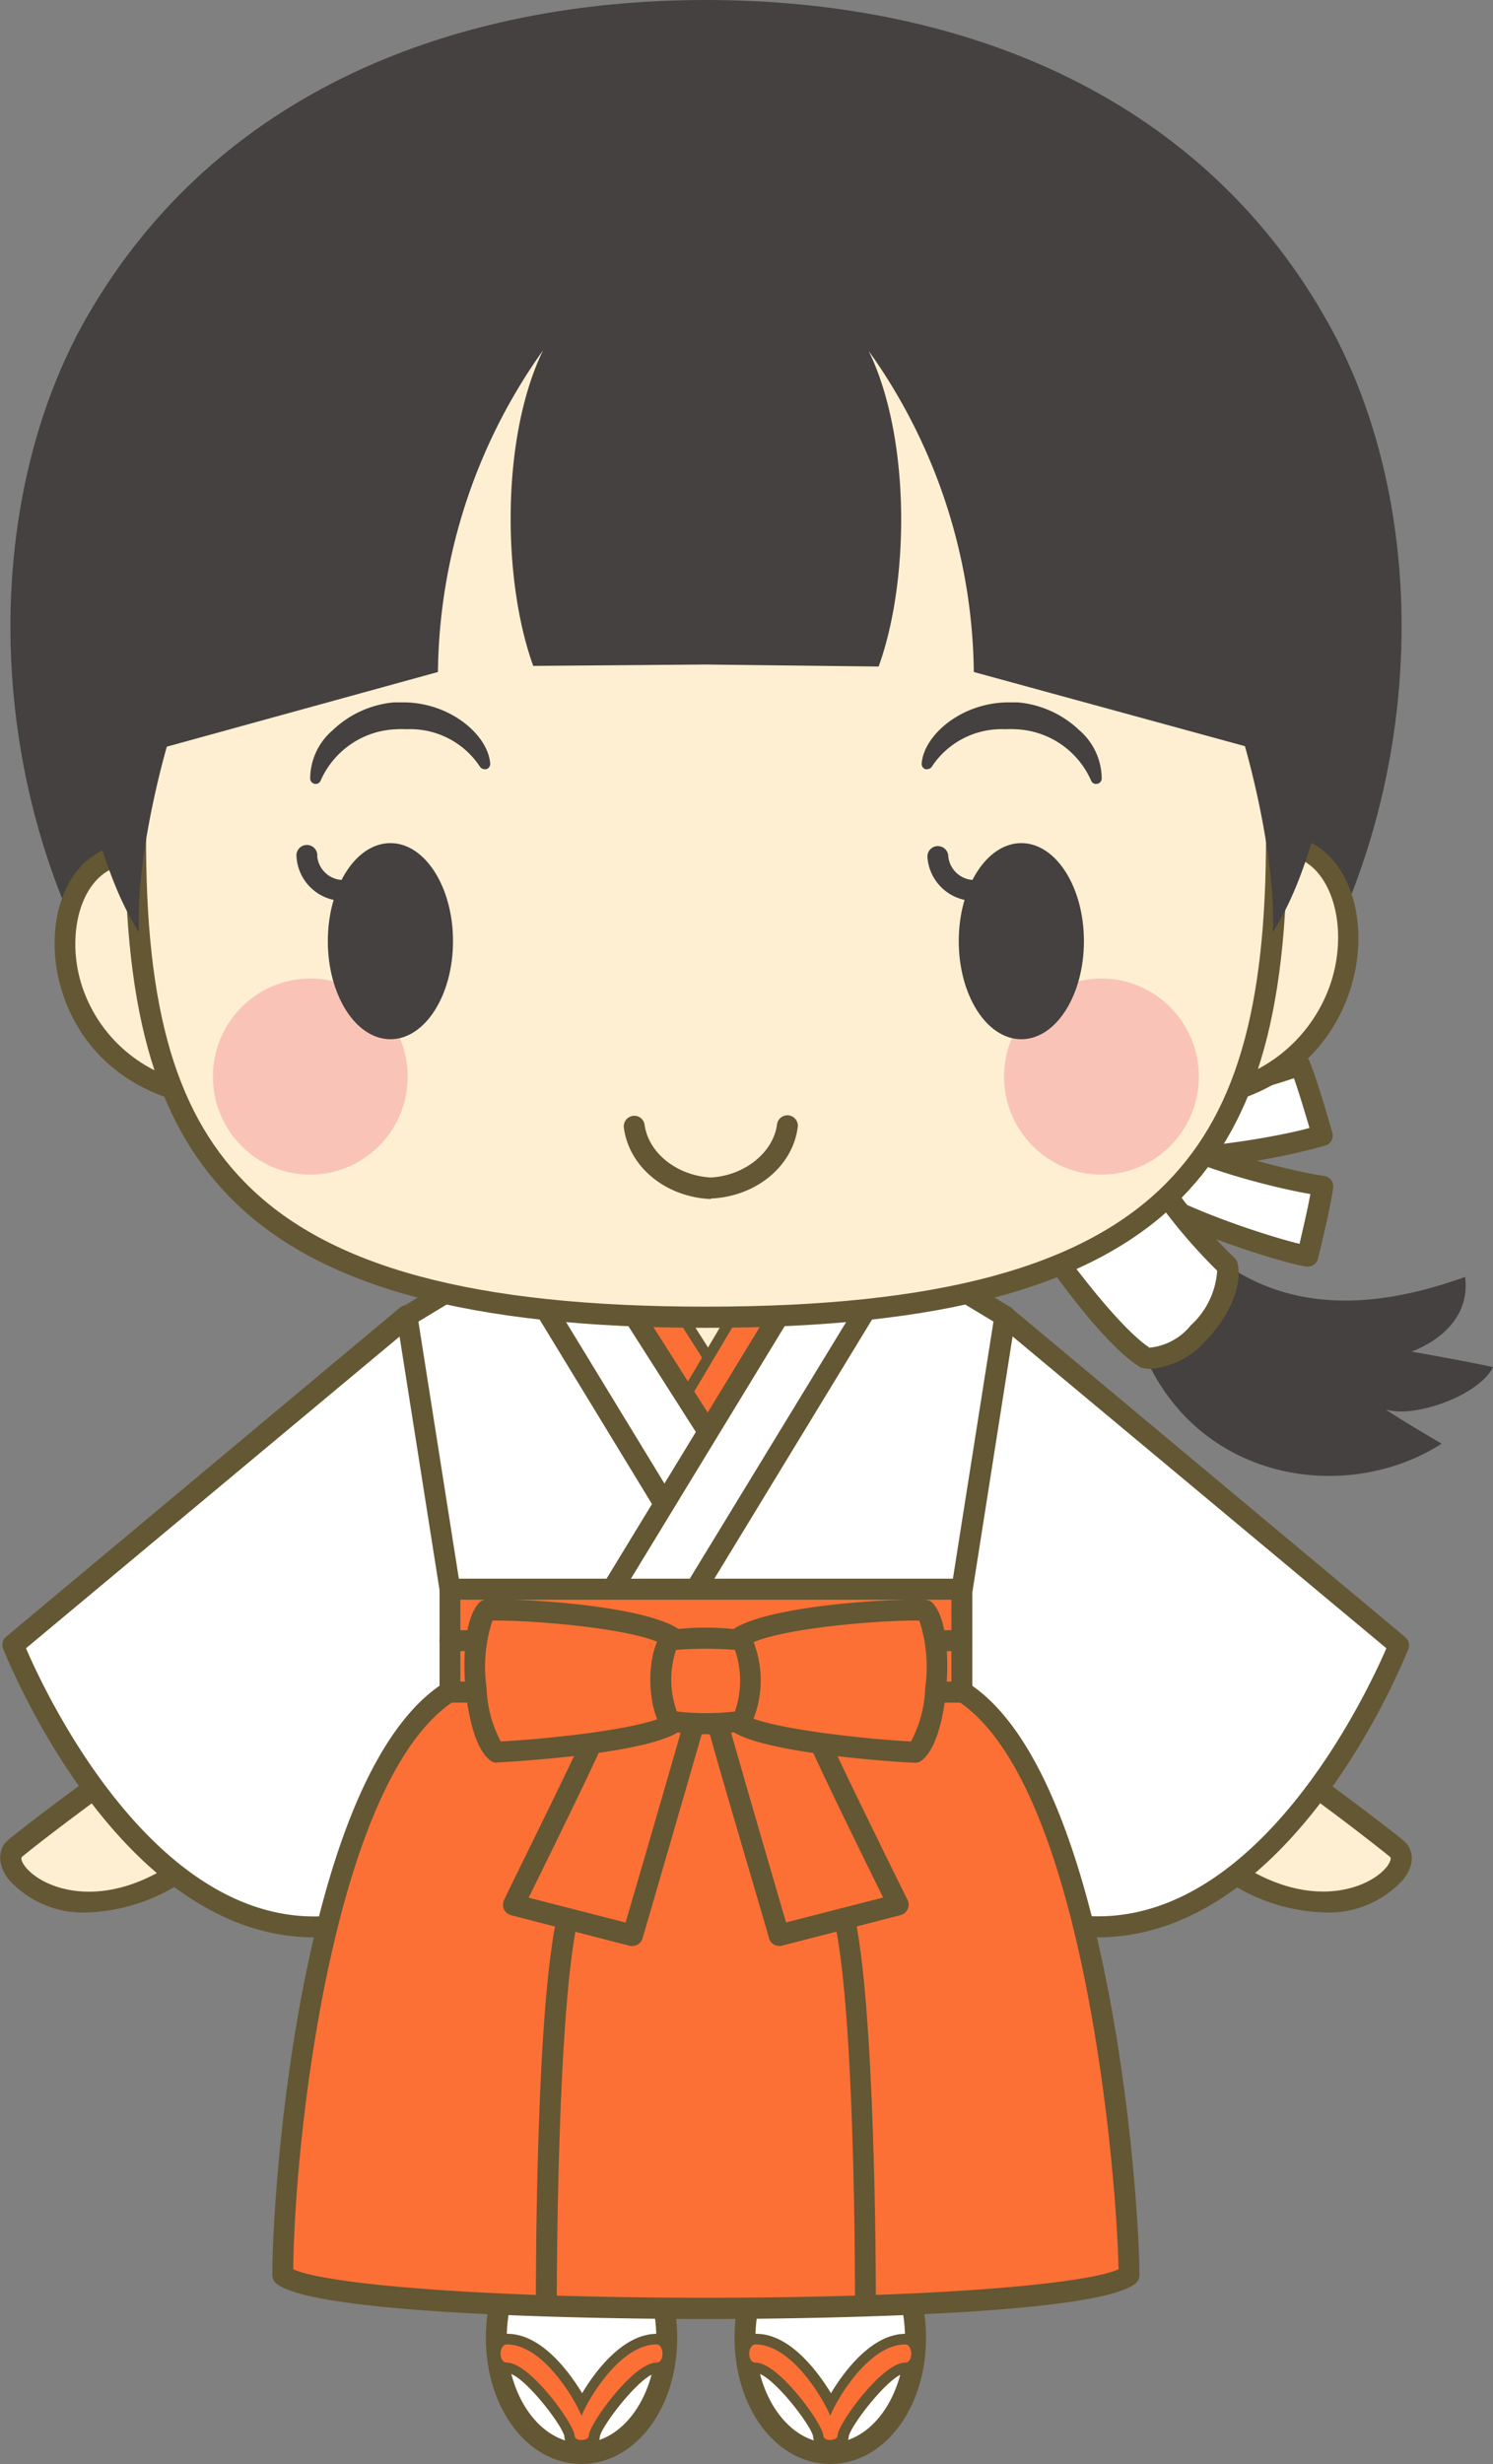 <svg xmlns="http://www.w3.org/2000/svg" viewBox="0 0 120 198"><rect x="0" y="0" width="120" height="198" fill="#808080" stroke="none"/><defs><style>.cls-1{fill:#645733;}.cls-2{fill:#fff;}.cls-3{fill:#fc7035;}.cls-4{fill:#feefd2;}.cls-5{fill:#444140;}.cls-6{fill:#f9c4b7;}</style></defs><g id="レイヤー_2" data-name="レイヤー 2"><g id="アウトライン"><path class="cls-1" d="M66.73,198c-4.31,0-7.69-4.45-7.69-10.14s3.38-10.13,7.69-10.13,7.7,4.45,7.7,10.13S71.05,198,66.73,198Zm0-16.89c-2.35,0-4.33,3.09-4.33,6.75s2,6.76,4.33,6.76,4.34-3.09,4.34-6.76S69.08,181.11,66.73,181.11Z"/><ellipse class="cls-2" cx="66.73" cy="187.86" rx="6.01" ry="8.45"/><path class="cls-1" d="M66.75,196.92h-.06a1.44,1.44,0,0,1-1-.4,1.09,1.09,0,0,1-.34-.76c-.24-1-3.4-5.07-4.6-5.07a1.22,1.22,0,0,1-1.07-.61,1.76,1.76,0,0,1-.25-.92,1.47,1.47,0,0,1,1.36-1.62c2.6,0,4.81,2.82,6,4.77,1.17-1.95,3.38-4.77,6-4.77a1.47,1.47,0,0,1,1.35,1.62,1.75,1.75,0,0,1-.24.92,1.24,1.24,0,0,1-1.07.61c-1.21,0-4.37,4.09-4.61,5.07a1.13,1.13,0,0,1-.33.76A1.47,1.47,0,0,1,66.75,196.92Zm-1.43-1.21Zm2.83,0Z"/><path class="cls-3" d="M66.73,194.12c-.66-1.59-3.2-5.73-6-5.73-.65,0-.71,1.46,0,1.46,1.86,0,5.44,5,5.44,5.86,0,.25.29.37.57.36s.58-.11.58-.36c0-.89,3.57-5.86,5.44-5.86.67,0,.61-1.46,0-1.46C69.93,188.39,67.39,192.53,66.73,194.12Z"/><path class="cls-1" d="M46.74,198c-4.31,0-7.69-4.45-7.69-10.14s3.38-10.13,7.69-10.13,7.69,4.45,7.69,10.13S51.05,198,46.74,198Zm0-16.89c-2.35,0-4.34,3.09-4.34,6.75s2,6.76,4.34,6.76,4.34-3.09,4.34-6.76S49.09,181.11,46.74,181.11Z"/><ellipse class="cls-2" cx="46.74" cy="187.86" rx="6.01" ry="8.45"/><path class="cls-1" d="M46.7,196.92a1.43,1.43,0,0,1-1-.4,1.09,1.09,0,0,1-.34-.76c-.24-1-3.4-5.07-4.6-5.07a1.24,1.24,0,0,1-1.08-.61,1.85,1.85,0,0,1-.24-.92,1.47,1.47,0,0,1,1.35-1.62c2.61,0,4.82,2.82,6,4.77,1.16-1.95,3.38-4.77,6-4.77a1.47,1.47,0,0,1,1.35,1.62,1.75,1.75,0,0,1-.24.92,1.24,1.24,0,0,1-1.07.61c-1.21,0-4.37,4.09-4.61,5.07a1.13,1.13,0,0,1-.33.76,1.54,1.54,0,0,1-1.09.4Zm1.45-1.21Zm-2.82,0Z"/><path class="cls-3" d="M46.74,194.12c-.66-1.59-3.2-5.73-6-5.73-.65,0-.7,1.46,0,1.46,1.86,0,5.44,5,5.44,5.86,0,.25.28.37.57.36s.58-.11.58-.36c0-.89,3.57-5.86,5.44-5.86.67,0,.61-1.46,0-1.46C49.94,188.39,47.4,192.53,46.74,194.12Z"/><path class="cls-4" d="M104.69,142.81c2.79,2.08,5.4,4,7.57,5.73s-5.18,8.11-14.34,1C92.08,145.06,100.09,139.38,104.69,142.81Z"/><path class="cls-1" d="M106.41,153.68a14.81,14.81,0,0,1-9-3.44c-3-2.34-2.75-5-1.46-6.72a6.89,6.89,0,0,1,9.24-1.39l1.51,1.12c2.21,1.64,4.29,3.19,6.08,4.63.76.61,1.07,1.82,0,3.16A8.08,8.08,0,0,1,106.41,153.68Zm-5-11.07a5.31,5.31,0,0,0-4.15,1.93c-1.06,1.42-.65,3,1.15,4.36,6.51,5,11.69,2.86,13.06,1.1.16-.21.43-.65.24-.8-1.76-1.41-3.83-3-6-4.59l-1.51-1.12A4.58,4.58,0,0,0,101.43,142.61Z"/><path class="cls-2" d="M80.76,105.77,112.4,132.2s-8.87,22.64-24.18,22.64c-20.12,0-10.91-27.13-10.91-27.13Z"/><path class="cls-1" d="M88.22,155.68c-5.06,0-8.81-1.66-11.13-4.93-5.54-7.8-1-22-.6-23.24l3.45-21.87a.83.83,0,0,1,1.36-.52l31.64,26.43a.85.85,0,0,1,.24,1C112.81,133.46,103.92,155.68,88.22,155.68Zm-6.86-48.31-3.22,20.47a.57.57,0,0,1,0,.14c0,.15-4.82,14.5.36,21.79,2,2.8,5.27,4.22,9.76,4.22,13.25,0,21.68-18.09,23.17-21.54Zm-4,20.34h0Z"/><path class="cls-4" d="M8.78,142.81c-2.78,2.08-5.39,4-7.56,5.73s5.18,8.11,14.33,1C21.39,145.06,13.38,139.38,8.78,142.81Z"/><path class="cls-1" d="M7.06,153.68A8.05,8.05,0,0,1,.67,151c-1-1.34-.74-2.55,0-3.16,1.78-1.44,3.87-3,6.08-4.63l1.5-1.12a6.9,6.9,0,0,1,9.25,1.39c1.28,1.71,1.57,4.38-1.47,6.72A14.79,14.79,0,0,1,7.06,153.68Zm5-11.07a4.61,4.61,0,0,0-2.77.88l-1.51,1.12c-2.19,1.63-4.27,3.18-6,4.59-.18.15.08.59.25.8,1.36,1.76,6.55,3.93,13.05-1.1,1.81-1.39,2.21-2.94,1.15-4.36A5.29,5.29,0,0,0,12.05,142.61Z"/><path class="cls-2" d="M32.71,105.77,1.07,132.2S10,154.84,25.26,154.84c20.11,0,10.9-27.13,10.9-27.13Z"/><path class="cls-1" d="M25.26,155.68c-15.7,0-24.6-22.22-25-23.17a.86.86,0,0,1,.25-1l31.63-26.43a.84.84,0,0,1,1.37.52L37,127.51c.42,1.26,4.94,15.44-.59,23.24C34.06,154,30.32,155.68,25.26,155.68ZM2.09,132.45C3.57,135.9,12,154,25.26,154c4.48,0,7.77-1.42,9.76-4.22,5.18-7.29.4-21.64.35-21.79a.32.32,0,0,1,0-.14l-3.23-20.47Z"/><polygon class="cls-2" points="56.74 100.35 71.8 100.35 80.77 105.77 77.31 127.71 56.74 127.71 36.16 127.71 32.71 105.77 41.67 100.35 56.74 100.35"/><path class="cls-1" d="M77.31,128.55H36.16a.83.83,0,0,1-.82-.71L31.88,105.9a.85.85,0,0,1,.4-.85l9-5.43a.82.82,0,0,1,.43-.12H71.8a.82.82,0,0,1,.43.12l9,5.43a.82.82,0,0,1,.39.85l-3.45,21.94A.85.85,0,0,1,77.31,128.55Zm-40.43-1.69H76.59l3.26-20.66-8.28-5H41.91l-8.28,5Z"/><polygon class="cls-4" points="56.74 100.35 74.06 100.35 56.74 111.52 39.41 100.35 56.74 100.35"/><path class="cls-1" d="M58,123.85h0a.89.89,0,0,1-.72-.41L43.51,100.83a.83.83,0,0,1,0-.92.82.82,0,0,1,.85-.35L52,101.05a.87.87,0,0,1,.55.37l9.72,15.3a.86.86,0,0,1,0,.9l-3.57,5.82A.84.84,0,0,1,58,123.85ZM45.93,101.58,58,121.39l2.57-4.21-9.24-14.54Z"/><polygon class="cls-3" points="51.84 101.88 61.56 117.17 58 123 44.22 100.39 51.84 101.88"/><path class="cls-1" d="M55.47,124h0a.84.84,0,0,1-.71-.41l-3.2-5.4a.85.85,0,0,1,0-.87l9-15.21a.9.9,0,0,1,.56-.39l7.62-1.49a.82.82,0,0,1,.85.35.85.85,0,0,1,0,.92L56.18,123.6A.83.83,0,0,1,55.47,124Zm-2.22-6.24,2.23,3.77,11.74-19.28-5.38,1.06Z"/><polygon class="cls-3" points="61.31 102.55 52.27 117.75 55.47 123.16 68.93 101.06 61.31 102.55"/><polygon class="cls-2" points="48.94 102.55 60.33 120.46 56.74 126.36 41.32 101.06 48.94 102.55"/><path class="cls-1" d="M56.74,127.2h0a.86.86,0,0,1-.72-.4L40.61,101.5a.87.87,0,0,1,0-.92.82.82,0,0,1,.85-.35l7.62,1.49a.85.85,0,0,1,.55.37L61,120a.86.86,0,0,1,0,.9l-3.59,5.9A.83.83,0,0,1,56.74,127.2Zm-13.7-25,13.7,22.49,2.6-4.27L48.43,103.31Z"/><polygon class="cls-2" points="64.53 102.55 49.21 127.71 55.91 127.71 72.15 101.06 64.53 102.55"/><path class="cls-1" d="M55.91,128.55h-6.7a.84.84,0,0,1-.71-1.28l15.32-25.16a.82.82,0,0,1,.55-.39L72,100.23a.82.82,0,0,1,.85.35.85.85,0,0,1,0,.92L56.63,128.15A.84.84,0,0,1,55.91,128.55Zm-5.2-1.69h4.73l15-24.61-5.39,1.06Z"/><path class="cls-3" d="M36.14,135.93c-11,7-13.41,39.42-13.41,46.91,4.29,3.55,63.72,3.55,68,0,0-6.24-2.44-39.93-13.4-46.91Z"/><path class="cls-1" d="M56.74,186.35c-5.19,0-31.26-.14-34.54-2.86a.86.86,0,0,1-.31-.65c0-7.71,2.46-40.41,13.8-47.62a.79.79,0,0,1,.45-.13h41.2a.78.78,0,0,1,.44.13c11.4,7.25,13.8,41.23,13.8,47.62a.83.83,0,0,1-.31.65C88,186.21,61.93,186.35,56.74,186.35Zm-33.17-4c2.42,1.14,14.38,2.29,33.17,2.29s30.74-1.15,33.16-2.29c-.11-7-2.62-38.72-12.81-45.59H36.39C26.76,143.26,23.66,171.9,23.57,182.37Z"/><rect class="cls-3" x="36.16" y="127.71" width="41.15" height="8.26"/><path class="cls-1" d="M77.31,136.82H36.16a.84.84,0,0,1-.83-.85v-8.26a.84.84,0,0,1,.83-.85H77.31a.85.85,0,0,1,.84.85V136A.85.85,0,0,1,77.31,136.82ZM37,135.13H76.47v-6.58H37Z"/><path class="cls-1" d="M77.31,132.68H36.16a.84.84,0,0,1,0-1.68H77.31a.84.84,0,1,1,0,1.68Z"/><path class="cls-3" d="M57.69,138.51c1,3.5,4.93,17,4.93,17l9.58-2.47s-5.09-10.3-6.22-12.87C64.63,137.12,57,136.16,57.69,138.51Z"/><path class="cls-1" d="M62.61,156.37a.84.84,0,0,1-.8-.61c0-.13-4-13.53-4.92-17a1.69,1.69,0,0,1,1.17-2.13c2.23-.84,7.47.47,8.68,3.23,1.11,2.52,6.16,12.73,6.21,12.83a.85.85,0,0,1,0,.73.86.86,0,0,1-.55.47l-9.59,2.47A.76.76,0,0,1,62.61,156.37Zm-4.12-18.11v0c.83,3,3.83,13.29,4.69,16.22l7.8-2c-1.29-2.61-4.84-9.84-5.78-12-.47-1.08-2.26-2.06-4.34-2.39A4.07,4.07,0,0,0,58.49,138.26Z"/><path class="cls-3" d="M55.78,138.51c-1,3.5-4.92,17-4.92,17l-9.58-2.47s5.09-10.3,6.22-12.87C48.85,137.12,56.49,136.16,55.78,138.51Z"/><path class="cls-1" d="M50.86,156.37a.76.76,0,0,1-.21,0l-9.58-2.47a.88.88,0,0,1-.56-.47.85.85,0,0,1,0-.73c0-.1,5.09-10.31,6.2-12.83,1.22-2.76,6.45-4.07,8.68-3.23a1.7,1.7,0,0,1,1.18,2.13c-1,3.49-4.89,16.89-4.93,17A.83.83,0,0,1,50.86,156.37Zm-8.37-3.88,7.79,2c.86-2.93,3.87-13.25,4.7-16.22v0h0a4,4,0,0,0-2.37-.12c-2.09.33-3.87,1.31-4.35,2.39C47.33,142.65,43.78,149.88,42.49,152.49Z"/><path class="cls-3" d="M59.22,131.74c2.45-1.89,13.2-2.49,15.13-2.34,1.6,1.78,1,10-.8,11.41-2.88-.16-12.47-.92-14.36-2.45C58.76,137.56,58.65,132.66,59.22,131.74Z"/><path class="cls-1" d="M73.55,141.65h0c-.5,0-12.42-.68-14.83-2.64a.72.72,0,0,1-.21-.25c-.58-1.06-.67-6.31,0-7.46a1.15,1.15,0,0,1,.21-.23c2.8-2.17,13.92-2.65,15.7-2.51a.88.88,0,0,1,.56.27c1.14,1.27,1.3,4.44,1.06,7-.12,1.34-.57,4.6-2,5.67A.82.82,0,0,1,73.55,141.65Zm-13.67-3.84c1.7,1,8.71,1.87,13.34,2.13a9.71,9.71,0,0,0,1.14-4.29,11.85,11.85,0,0,0-.47-5.42c-2.68-.07-11.7.58-14,2.07A18.18,18.18,0,0,0,59.88,137.81Z"/><path class="cls-3" d="M54.26,131.74c-2.45-1.89-13.2-2.49-15.13-2.34-1.6,1.78-1,10,.8,11.41,2.87-.16,12.46-.92,14.35-2.45C54.72,137.56,54.82,132.66,54.26,131.74Z"/><path class="cls-1" d="M39.93,141.65a.87.87,0,0,1-.51-.17c-1.41-1.07-1.85-4.33-2-5.67-.23-2.54-.08-5.71,1.07-7a.83.83,0,0,1,.55-.27c1.78-.14,12.9.34,15.71,2.51a.87.87,0,0,1,.2.23c.71,1.15.63,6.4.05,7.46a1,1,0,0,1-.21.25c-2.42,2-14.33,2.61-14.84,2.64Zm-.35-11.42a11.85,11.85,0,0,0-.47,5.42,9.85,9.85,0,0,0,1.14,4.29c4.63-.26,11.65-1.09,13.34-2.13a17.56,17.56,0,0,0,0-5.51C51.29,130.81,42.26,130.16,39.58,130.23Z"/><path class="cls-3" d="M53.8,138.2c-.79-1.32-1-4.72,0-6.34a19.91,19.91,0,0,1,5.87,0,7.77,7.77,0,0,1,0,6.34C59.2,138.61,54.27,138.61,53.8,138.2Z"/><path class="cls-1" d="M56.74,139.35a7.88,7.88,0,0,1-3.49-.51,1.63,1.63,0,0,1-.17-.2c-1-1.61-1.16-5.34,0-7.23a1,1,0,0,1,.13-.16c.62-.61,6.41-.61,7,0a.65.65,0,0,1,.13.16,8.54,8.54,0,0,1,0,7.23,1.06,1.06,0,0,1-.17.2A7.86,7.86,0,0,1,56.74,139.35Zm-2.34-1.82a20.26,20.26,0,0,0,4.67,0,7.55,7.55,0,0,0,0-4.95,31.12,31.12,0,0,0-4.73,0A7.55,7.55,0,0,0,54.4,137.53Z"/><path class="cls-4" d="M67.81,153.89c1.52,6.48,1.75,24.72,1.75,31.37"/><path class="cls-1" d="M70.4,185.26H68.72c0-2.43,0-24-1.72-31.17l1.63-.39C70.35,161.06,70.4,182.81,70.4,185.26Z"/><path class="cls-4" d="M45.66,153.89c-1.51,6.48-1.75,24.72-1.75,31.37"/><path class="cls-1" d="M44.75,185.26H43.07c0-2.45,0-24.2,1.77-31.56l1.64.39C44.8,161.26,44.75,182.83,44.75,185.26Z"/><path class="cls-5" d="M98.64,101.69c5.91,4,12.71,3.22,19.12.92.56,4.42-4.32,6-4.32,6s4.53.79,6.56,1.25c-1.08,2.22-6.24,4.14-8.61,3.4.8.6,4.48,2.75,4.48,2.75-7.35,4.74-19.17,3.28-23.79-6.9C91.26,107.65,97.48,101,98.64,101.69Z"/><path class="cls-2" d="M93.26,91.21c3.72,2.18,11.08,3.86,13,4.06-.2,1.65-1.21,5.66-1.21,5.66-1.69-.23-10.9-3-14.66-5.92C89.64,94.4,92.06,91,93.26,91.21Z"/><path class="cls-1" d="M105.07,101.78H105c-1.75-.24-11.17-3.08-15.06-6.09-.32-.26-.77-.86-.21-2.13s2.21-3.43,3.71-3.18a1,1,0,0,1,.29.11c3.55,2.09,10.81,3.76,12.68,4a.87.87,0,0,1,.57.32.83.83,0,0,1,.17.63c-.21,1.68-1.19,5.59-1.23,5.76A.84.84,0,0,1,105.07,101.78ZM91.12,94.49c3.32,2.44,10.67,4.82,13.33,5.46.23-1,.64-2.72.87-4-2.82-.48-8.88-2-12.25-3.92A5.14,5.14,0,0,0,91.12,94.49Z"/><path class="cls-2" d="M91.59,88.11a42.87,42.87,0,0,0,12.89-2.56c.66,1.57,1.8,5.65,1.8,5.65C104.67,91.86,95.81,93.6,91,93,90,92.82,90.42,88.56,91.59,88.11Z"/><path class="cls-1" d="M93.44,93.94a20.26,20.26,0,0,1-2.56-.14c-.41-.06-1.1-.37-1.25-1.77s.21-4.16,1.67-4.71a1.45,1.45,0,0,1,.3,0h.07a42,42,0,0,0,12.47-2.49.82.82,0,0,1,.65,0,.79.79,0,0,1,.46.45c.67,1.6,1.79,5.58,1.84,5.75a.84.84,0,0,1-.49,1A50.8,50.8,0,0,1,93.44,93.94Zm-2.1-1.79c4.19.48,11.39-.81,13.91-1.51-.29-1-.82-2.77-1.25-4A45.33,45.33,0,0,1,91.84,89,5.25,5.25,0,0,0,91.34,92.15Z"/><path class="cls-2" d="M91.44,92.94c2.51,3.18,4.79,6.62,7.17,8.69.64,3-3.69,8-6.58,7.43-2-1.24-5.31-5.32-7.77-8.85S89.56,90.55,91.44,92.94Z"/><path class="cls-1" d="M92.47,110a2.88,2.88,0,0,1-.59-.06.69.69,0,0,1-.28-.11c-2.73-1.66-6.83-7.38-8-9.09-1.72-2.46.26-5.65,2.83-7.58,2.38-1.79,4.62-2.06,5.69-.69h0c.68.85,1.34,1.73,2,2.59a40.24,40.24,0,0,0,5.08,6,.78.78,0,0,1,.27.46c.46,2.17-1.07,4.69-2.52,6.18A6.66,6.66,0,0,1,92.47,110Zm-.14-1.7a4.86,4.86,0,0,0,3.38-1.8,6.52,6.52,0,0,0,2.12-4.39,43.43,43.43,0,0,1-5.08-6c-.64-.85-1.3-1.72-2-2.56-.37-.47-1.76-.22-3.38,1-2,1.46-3.47,3.8-2.46,5.25C87.83,103.86,90.7,107.17,92.33,108.25Z"/><path class="cls-5" d="M56.74,90.57c-18.36,0-40.21-.52-42.92-3.66C-1,69.73-2.93,42.75,7,25.44,17.42,7.32,36.63,0,56.74,0s39.32,7.32,49.72,25.44c10,17.31,8,44.29-6.8,61.47C97,90.05,75.09,90.53,56.74,90.57Z"/><path class="cls-4" d="M100.52,68.12C110.76,64.9,112.33,85.41,97,88.06,91.73,82.35,97,70.69,100.52,68.12Z"/><path class="cls-1" d="M96.72,89l-.31-.33c-1.91-2.06-2.74-5-2.4-8.56.52-5.32,3.53-10.83,6-12.64l.11-.08.13,0a6.18,6.18,0,0,1,6.57,1.38c2.32,2.34,3,6.63,1.73,10.68-1.61,5.07-5.76,8.54-11.4,9.52Zm4.19-20.08c-1.9,1.48-4.75,6.41-5.23,11.35a9.51,9.51,0,0,0,1.66,6.9A12.19,12.19,0,0,0,107,78.87c1.08-3.41.54-7.1-1.32-9A4.47,4.47,0,0,0,100.91,68.89Z"/><path class="cls-4" d="M12.72,68.93C2.92,65.85,1.42,85.47,16.06,88,21.13,82.54,16.09,71.39,12.72,68.93Z"/><path class="cls-1" d="M16.36,88.92l-.44-.08C10.51,87.9,6.53,84.57,5,79.71c-1.23-3.88-.57-8,1.65-10.25A6,6,0,0,1,13,68.13l.13,0,.11.08c2.39,1.74,5.27,7,5.77,12.11.32,3.4-.47,6.24-2.31,8.22ZM10.72,69.45a3.93,3.93,0,0,0-2.89,1.2C6.07,72.43,5.55,76,6.58,79.2a11.64,11.64,0,0,0,9.16,7.89,9.13,9.13,0,0,0,1.57-6.56c-.46-4.72-3.17-9.41-5-10.83A5.54,5.54,0,0,0,10.72,69.45Z"/><path class="cls-4" d="M56.74,4.93c-48.07,0-45.6,44.46-45.84,60.6-.41,26.71,7.19,40.33,45.84,40.33S103,92.24,102.58,65.53C102.33,49.39,104.8,4.93,56.74,4.93Z"/><path class="cls-1" d="M56.74,106.7c-19.1,0-31.26-3.33-38.27-10.5-6.13-6.27-8.64-15.44-8.41-30.69,0-.86,0-1.8,0-2.81.05-8.83.13-23.6,6-36,7.09-15,20.77-22.64,40.69-22.64s33.6,7.61,40.69,22.64c5.83,12.37,5.91,27.14,6,36,0,1,0,2,0,2.81.23,15.25-2.29,24.42-8.42,30.69C88,103.37,75.84,106.7,56.74,106.7Zm0-100.93c-19.21,0-32.39,7.3-39.18,21.68-5.67,12-5.75,26.57-5.8,35.26,0,1,0,2,0,2.83C11.51,80.29,13.88,89.1,19.67,95c6.67,6.83,18.45,10,37.07,10s30.4-3.18,37.07-10c5.78-5.91,8.15-14.72,7.93-29.47,0-.87,0-1.81,0-2.83,0-8.69-.13-23.22-5.81-35.26C89.13,13.07,76,5.77,56.74,5.77Z"/><path class="cls-5" d="M56.74,53.4l-13.88.11c-2.48-6.83-2.61-18.36.79-25.36A45.28,45.28,0,0,0,35.2,54L13.41,60S10.88,68.6,11.17,74.9C2,60.81-2.23,3.64,56.74,3.21c59,.43,54.7,57.6,45.56,71.69.29-6.3-2.24-14.94-2.24-14.94L78.27,54a45.19,45.19,0,0,0-8.45-25.8c3.4,7,3.28,18.53.8,25.36Z"/><ellipse class="cls-6" cx="88.53" cy="86.51" rx="7.83" ry="7.88"/><ellipse class="cls-6" cx="24.94" cy="86.51" rx="7.83" ry="7.88"/><path class="cls-1" d="M57.09,96.35h0c-3.59-.17-6.5-2.56-6.94-5.68a.85.85,0,0,1,.72-1,.83.83,0,0,1,.94.72c.32,2.27,2.6,4.08,5.32,4.23,2.72-.15,5-2,5.32-4.23a.84.84,0,1,1,1.66.24c-.43,3.12-3.35,5.51-6.94,5.68Z"/><path class="cls-5" d="M88.06,63a.46.46,0,0,1-.37-.29,6.91,6.91,0,0,0-6.08-4.11,7.44,7.44,0,0,0-.81,0,6.71,6.71,0,0,0-5.9,3,.44.44,0,0,1-.38.21l-.14,0a.45.45,0,0,1-.3-.47c.2-2.31,3.24-4.9,7-4.9.24,0,.47,0,.71,0a8.19,8.19,0,0,1,4.95,2.23,5.17,5.17,0,0,1,1.81,3.92.44.44,0,0,1-.38.4h-.11Z"/><path class="cls-5" d="M81.77,56.73c-3.86-.34-7.21,2.25-7.41,4.62a.16.16,0,0,0,.11.17h0a.18.18,0,0,0,.16-.08A7.83,7.83,0,0,1,88,62.62a.18.18,0,0,0,.14.11h0a.17.17,0,0,0,.14-.16C88.48,60.2,85.62,57.07,81.77,56.73Z"/><path class="cls-5" d="M25.41,63a.45.45,0,0,0,.37-.29,6.91,6.91,0,0,1,6.09-4.11,7.26,7.26,0,0,1,.8,0,6.71,6.71,0,0,1,5.9,3,.45.45,0,0,0,.38.21l.14,0a.45.45,0,0,0,.31-.47c-.2-2.31-3.24-4.9-7-4.9l-.71,0a8.16,8.16,0,0,0-4.94,2.23,5.15,5.15,0,0,0-1.82,3.92.45.45,0,0,0,.38.4h.11Z"/><path class="cls-5" d="M31.71,56.73c3.85-.34,7.2,2.25,7.41,4.62a.16.16,0,0,1-.12.17h0a.16.16,0,0,1-.16-.08,7.15,7.15,0,0,0-7-3.12,7.19,7.19,0,0,0-6.32,4.29.16.16,0,0,1-.14.11h0a.19.19,0,0,1-.14-.16C25,60.2,27.85,57.07,31.71,56.73Z"/><ellipse class="cls-5" cx="82.09" cy="75.63" rx="5.03" ry="7.88"/><path class="cls-5" d="M78.07,72.39a3.79,3.79,0,0,1-3.53-3.56.84.84,0,1,1,1.68,0,2.11,2.11,0,0,0,1.85,1.87.85.85,0,0,1,0,1.69Z"/><ellipse class="cls-5" cx="31.38" cy="75.63" rx="5.03" ry="7.88"/><path class="cls-5" d="M27.35,72.39a3.79,3.79,0,0,1-3.52-3.56.84.84,0,1,1,1.67,0,2.11,2.11,0,0,0,1.85,1.87.85.85,0,0,1,0,1.69Z"/></g></g></svg>